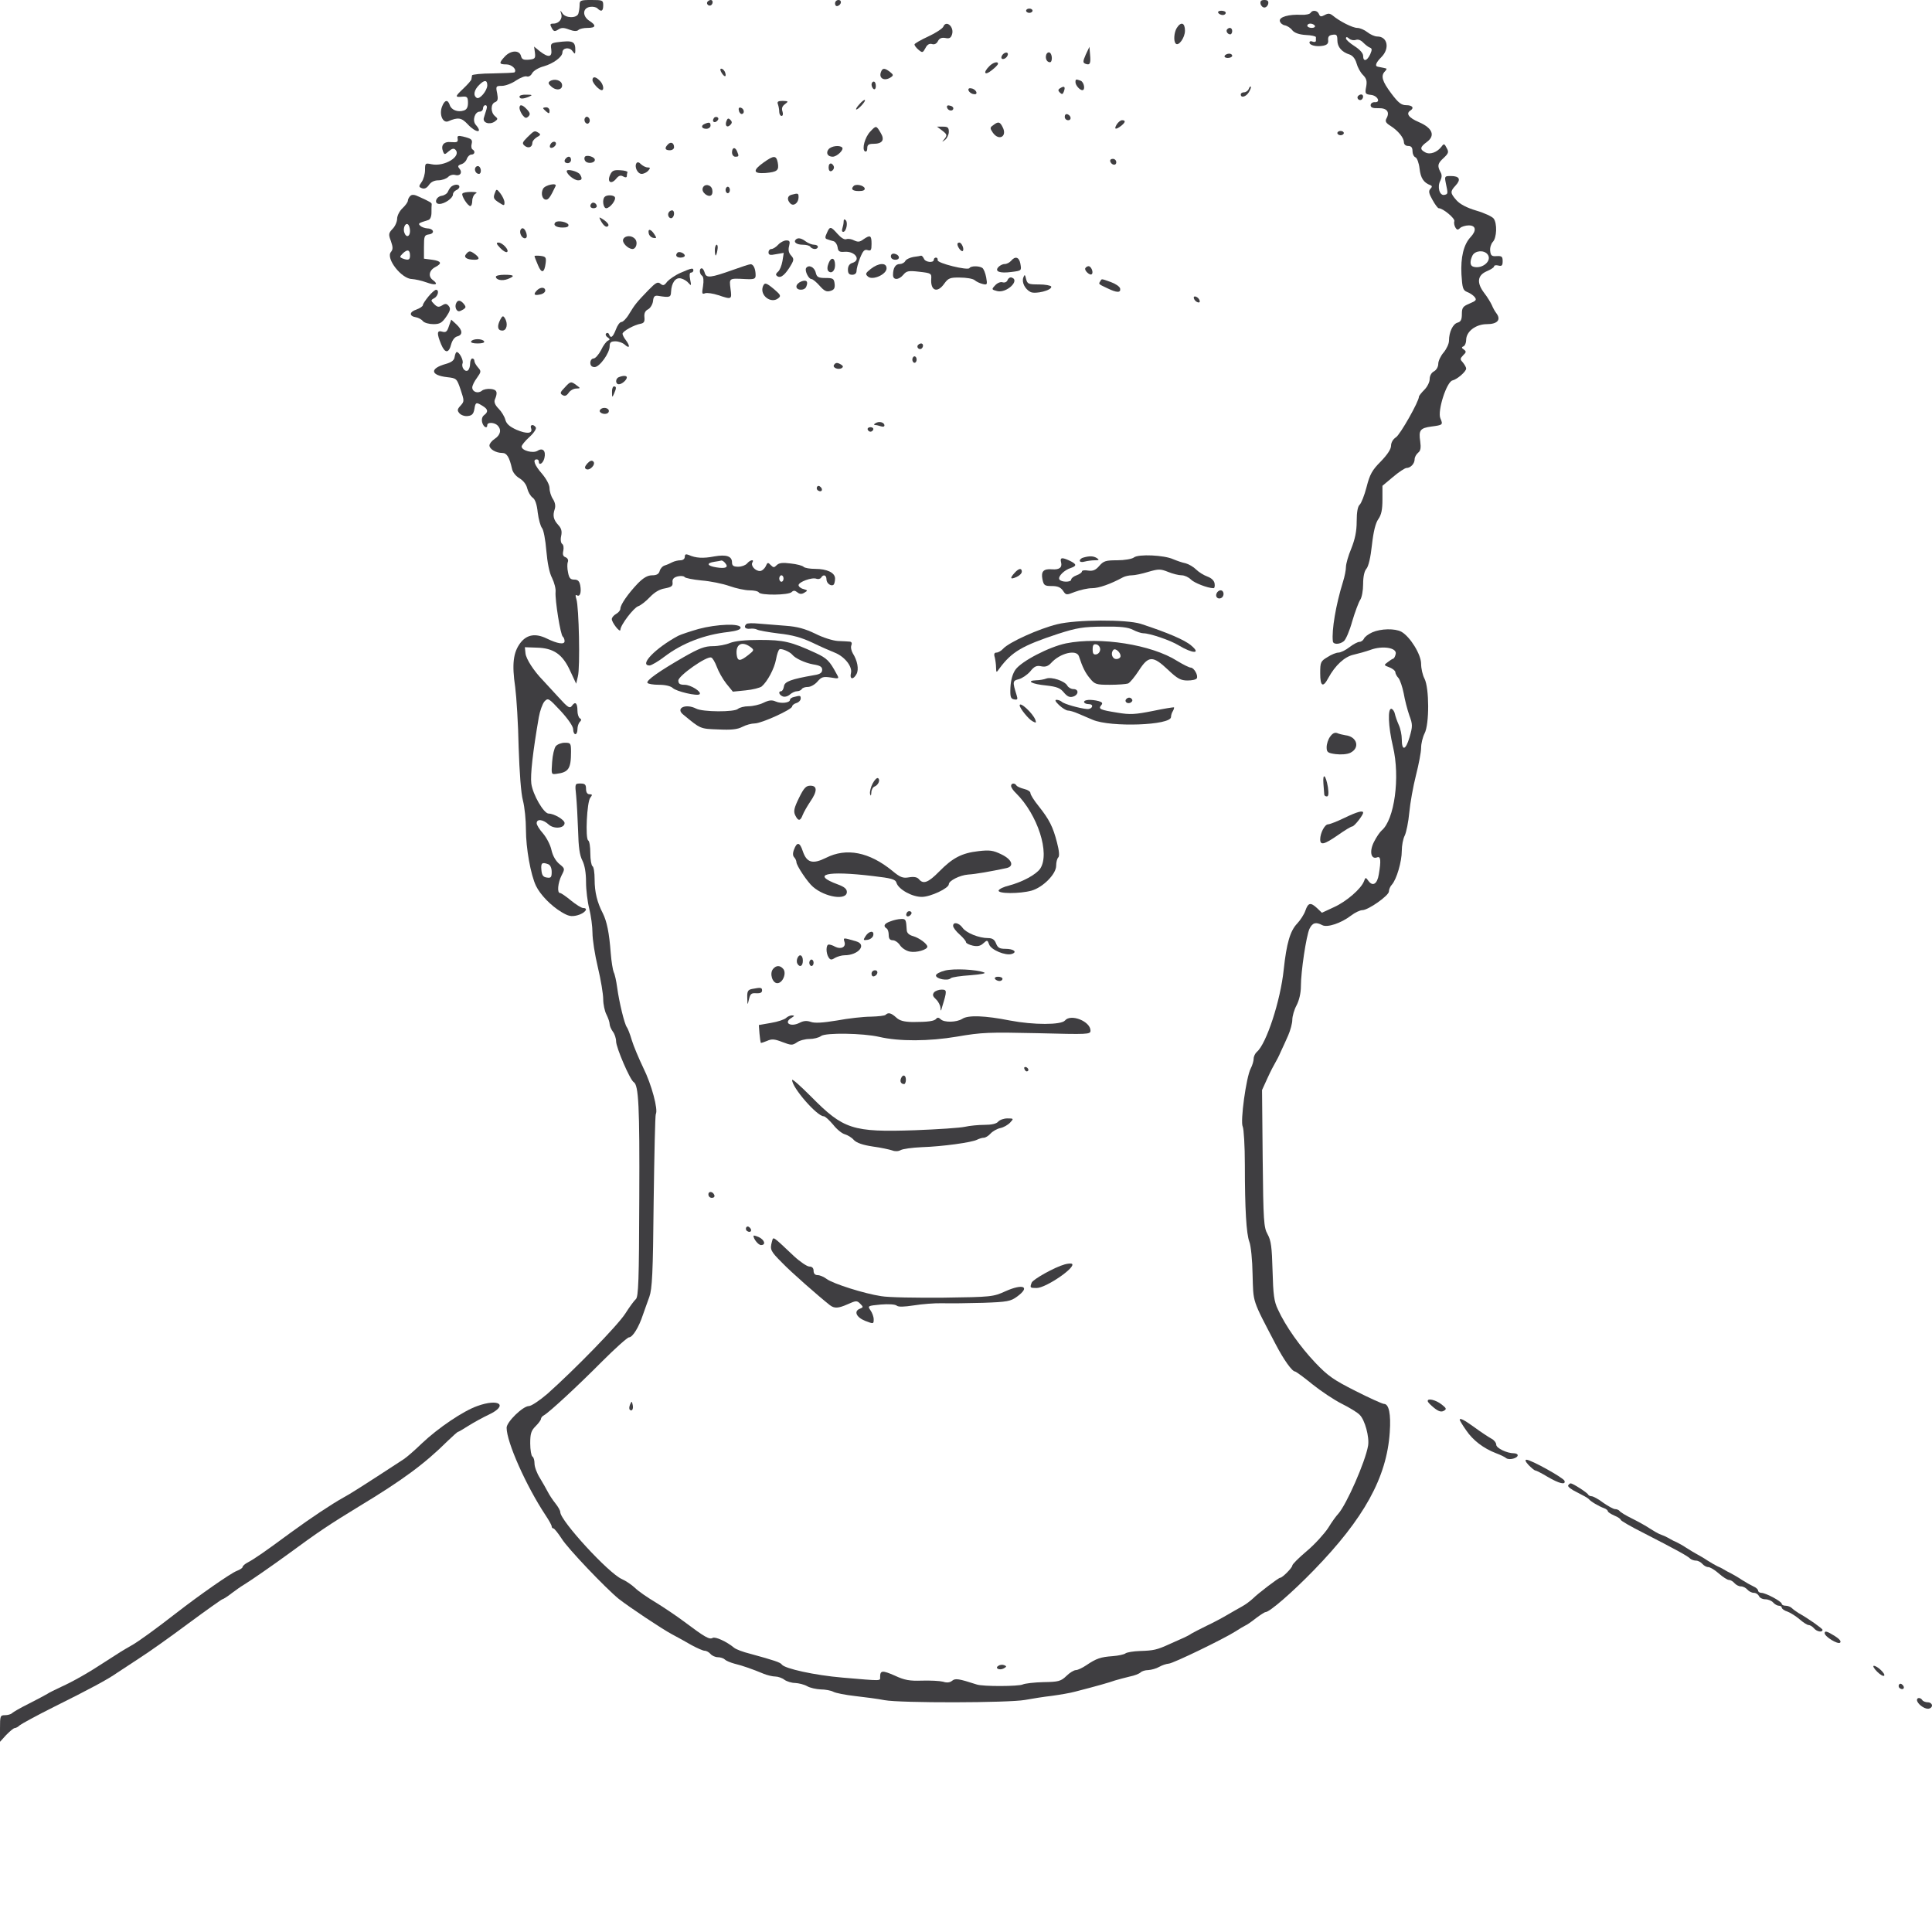 <?xml version="1.0" standalone="no"?>
<!DOCTYPE svg PUBLIC "-//W3C//DTD SVG 20010904//EN"
 "http://www.w3.org/TR/2001/REC-SVG-20010904/DTD/svg10.dtd">
<svg version="1.0" xmlns="http://www.w3.org/2000/svg"
 width="900pt" height="900pt" viewBox="0 0 900 900"
 preserveAspectRatio="xMidYMid meet">
<g transform="translate(0,900) scale(0.1,-0.1)"
fill="#3f3e41" stroke="none">
<path d="M2700 8976 c0 -13 -3 -31 -6 -40 -8 -22 -60 -21 -74 2 -11 16 -11 16
-6 -2 8 -23 -10 -46 -36 -46 -16 0 -17 -3 -8 -20 9 -17 14 -18 30 -8 15 10 26
10 52 0 21 -8 36 -8 42 -2 6 6 25 10 43 10 40 0 42 12 7 34 -32 22 -30 59 5
64 13 2 28 -1 34 -7 18 -18 27 -13 27 14 0 24 -3 25 -55 25 -52 0 -55 -2 -55
-24z"/>
<path d="M3295 8991 c-6 -11 9 -23 19 -14 9 9 7 23 -3 23 -6 0 -12 -4 -16 -9z"/>
<path d="M3890 8984 c0 -9 5 -14 12 -12 18 6 21 28 4 28 -9 0 -16 -7 -16 -16z"/>
<path d="M5872 8983 c2 -10 10 -18 18 -18 8 0 16 8 18 18 2 12 -3 17 -18 17
-15 0 -20 -5 -18 -17z"/>
<path d="M4780 8950 c0 -5 7 -10 15 -10 8 0 15 5 15 10 0 6 -7 10 -15 10 -8 0
-15 -4 -15 -10z"/>
<path d="M5675 8940 c3 -5 13 -10 21 -10 8 0 14 5 14 10 0 6 -9 10 -21 10 -11
0 -17 -4 -14 -10z"/>
<path d="M6105 8940 c-4 -6 -23 -10 -43 -9 -58 3 -104 -10 -100 -29 2 -9 12
-18 23 -20 11 -2 27 -12 35 -23 10 -12 31 -20 63 -22 26 -1 47 -6 47 -10 0 -4
0 -11 0 -17 0 -5 -7 -7 -15 -4 -8 4 -15 2 -15 -4 0 -13 32 -21 64 -15 19 4 25
11 23 27 -1 15 4 22 21 24 18 3 22 -1 22 -26 0 -31 21 -55 57 -66 14 -5 26
-19 32 -40 5 -19 18 -43 30 -55 17 -17 20 -29 15 -56 -6 -31 -4 -34 22 -37 32
-3 48 -37 17 -34 -10 0 -18 -6 -18 -14 0 -11 10 -15 37 -14 39 1 54 -18 36
-49 -6 -12 -2 -20 19 -33 36 -23 62 -55 63 -76 0 -11 8 -18 20 -18 14 0 20 -7
20 -24 0 -13 6 -26 14 -29 7 -3 16 -26 19 -53 5 -44 19 -65 51 -77 8 -3 8 -8
-1 -17 -9 -10 -7 -21 10 -51 12 -22 25 -39 29 -39 20 0 76 -47 73 -60 -3 -8 0
-22 5 -30 7 -12 12 -12 22 -2 6 6 25 12 40 12 34 0 37 -24 9 -54 -33 -35 -47
-95 -43 -174 4 -64 7 -74 26 -82 12 -4 28 -15 35 -23 11 -14 8 -18 -23 -31
-31 -13 -36 -19 -36 -49 0 -26 -5 -36 -20 -40 -22 -6 -40 -44 -40 -84 0 -14
-11 -38 -25 -55 -14 -16 -25 -40 -25 -53 0 -14 -9 -29 -20 -35 -12 -6 -20 -21
-20 -36 0 -14 -11 -36 -25 -50 -14 -14 -25 -28 -25 -32 0 -22 -87 -176 -107
-189 -14 -9 -23 -25 -23 -40 0 -15 -17 -41 -48 -73 -40 -40 -51 -60 -66 -119
-10 -39 -25 -76 -32 -82 -9 -8 -14 -34 -14 -78 0 -47 -8 -83 -25 -126 -14 -33
-25 -72 -25 -86 0 -14 -6 -45 -14 -70 -33 -106 -53 -225 -47 -276 1 -16 31
-16 51 0 9 7 27 48 39 92 13 44 30 89 37 100 8 11 14 44 14 74 0 35 6 61 15
71 10 11 20 54 26 111 7 63 17 103 30 121 14 20 19 44 19 91 l0 64 49 41 c27
23 56 42 63 42 19 0 38 20 38 41 0 9 7 22 16 30 12 9 14 23 10 53 -8 52 0 62
52 69 53 7 55 8 42 38 -15 33 29 172 57 177 21 5 63 41 63 55 0 6 -7 18 -15
28 -14 15 -14 18 1 34 15 14 15 18 3 27 -11 7 -11 11 -1 15 6 2 12 16 12 29 0
40 45 74 97 74 48 0 66 20 45 49 -7 9 -17 26 -22 39 -6 13 -21 38 -35 56 -37
48 -33 83 10 102 19 8 35 18 35 23 0 5 9 7 20 4 16 -4 20 0 20 20 0 22 -4 25
-27 24 -23 -2 -29 2 -31 24 -2 15 4 33 12 42 19 19 21 87 4 109 -7 9 -43 26
-81 37 -44 13 -76 30 -92 48 -30 34 -30 41 -4 69 26 28 18 44 -22 44 -29 0
-30 -1 -24 -32 11 -51 11 -52 -7 -56 -22 -4 -34 38 -18 67 7 15 8 27 0 40 -15
29 -13 40 16 66 22 21 24 27 13 46 -10 20 -13 21 -23 7 -20 -27 -54 -40 -76
-28 -27 14 -25 25 6 48 42 30 27 66 -36 93 -47 20 -62 40 -40 54 19 12 10 25
-19 25 -23 0 -37 11 -70 55 -42 56 -50 82 -29 103 7 7 9 13 5 13 -4 1 -11 3
-17 4 -5 1 -14 3 -20 4 -17 2 -11 19 15 45 40 40 29 96 -19 96 -12 0 -32 9
-46 20 -14 11 -35 20 -47 20 -22 0 -83 31 -115 58 -13 10 -21 11 -37 2 -17 -9
-22 -8 -27 5 -7 17 -30 20 -39 5z m20 -60 c3 -5 -3 -10 -14 -10 -12 0 -21 5
-21 10 0 6 6 10 14 10 8 0 18 -4 21 -10z m191 -66 c10 4 24 -1 35 -13 10 -10
24 -21 31 -23 10 -4 10 -10 1 -31 -15 -32 -33 -36 -33 -7 0 12 -15 29 -40 45
-22 14 -40 30 -40 36 0 8 5 8 15 -1 8 -7 22 -9 31 -6z m613 -998 c25 -30 -25
-72 -67 -58 -15 5 -15 27 -2 53 13 22 52 25 69 5z"/>
<path d="M4394 8875 c-4 -8 -35 -29 -70 -45 -35 -16 -64 -33 -64 -37 0 -5 8
-16 19 -25 18 -15 20 -14 32 8 8 16 18 22 30 19 11 -4 22 1 28 13 7 14 18 18
35 15 18 -4 26 0 31 17 11 35 -28 69 -41 35z"/>
<path d="M5482 8870 c-13 -21 -16 -62 -5 -73 13 -14 43 27 43 60 0 37 -18 44
-38 13z"/>
<path d="M5717 8864 c-8 -8 1 -24 14 -24 5 0 9 7 9 15 0 15 -12 20 -23 9z"/>
<path d="M2594 8803 c-27 -4 -30 -7 -26 -33 5 -37 -13 -40 -53 -9 l-27 22 4
-29 c3 -26 0 -29 -28 -32 -25 -2 -33 1 -37 17 -7 29 -48 27 -75 -2 -29 -31
-28 -37 7 -37 25 0 50 -24 38 -37 -3 -2 -48 -4 -101 -5 -53 0 -97 -5 -97 -9
-1 -5 -2 -13 -3 -18 0 -5 -18 -25 -39 -45 -39 -37 -39 -40 1 -36 18 1 22 -4
22 -29 0 -21 -6 -32 -20 -36 -28 -9 -58 3 -65 26 -9 27 -24 24 -36 -8 -14 -37
4 -78 29 -68 46 20 62 17 91 -14 38 -41 73 -43 37 -2 -17 20 -4 61 19 61 8 0
15 7 15 15 0 8 5 15 11 15 7 0 9 -8 5 -20 -3 -11 -9 -28 -12 -39 -7 -23 27
-34 51 -17 15 11 15 13 1 25 -21 17 -21 57 0 65 13 5 15 14 10 41 -7 33 -6 35
22 35 16 0 46 11 66 25 20 13 42 22 50 19 8 -3 19 3 25 15 6 11 30 26 54 32
45 13 87 44 87 65 0 21 32 26 46 7 12 -16 13 -16 14 -1 1 46 -10 51 -86 41z
m-324 -201 c-1 -25 -35 -66 -49 -58 -18 11 -13 37 12 61 24 24 37 23 37 -3z"/>
<path d="M5058 8746 c-14 -32 -14 -38 -2 -43 21 -8 26 0 22 42 l-3 37 -17 -36z"/>
<path d="M4671 8746 c-7 -8 -8 -17 -3 -20 6 -3 15 1 21 8 7 8 8 17 3 20 -6 3
-15 -1 -21 -8z"/>
<path d="M4874 8746 c-6 -17 2 -36 17 -36 12 0 12 37 -1 45 -6 3 -13 -1 -16
-9z"/>
<path d="M5705 8740 c-3 -5 3 -10 14 -10 12 0 21 5 21 10 0 6 -6 10 -14 10 -8
0 -18 -4 -21 -10z"/>
<path d="M4608 8691 c-30 -30 -21 -45 11 -19 17 13 30 26 30 31 1 13 -24 6
-41 -12z"/>
<path d="M3362 8660 c14 -22 24 -19 15 5 -4 8 -11 15 -17 15 -6 0 -6 -7 2 -20z"/>
<path d="M4104 8665 c-12 -30 16 -45 46 -25 13 9 12 12 -4 25 -25 19 -35 19
-42 0z"/>
<path d="M2760 8627 c0 -14 31 -47 43 -47 13 0 7 29 -9 44 -19 20 -34 21 -34
3z"/>
<path d="M2562 8622 c-10 -7 -8 -13 7 -26 24 -21 54 -14 49 11 -4 20 -36 28
-56 15z"/>
<path d="M5010 8617 c0 -14 20 -37 32 -37 15 0 8 38 -8 44 -22 8 -24 8 -24 -7z"/>
<path d="M4060 8606 c0 -8 5 -18 10 -21 6 -3 10 3 10 14 0 12 -4 21 -10 21 -5
0 -10 -6 -10 -14z"/>
<path d="M4940 8590 c-12 -7 -12 -12 -3 -21 10 -10 14 -9 19 5 8 22 2 27 -16
16z"/>
<path d="M5817 8585 c-4 -8 -13 -15 -22 -15 -8 0 -15 -4 -15 -10 0 -18 25 -11
38 11 7 12 11 23 9 25 -3 3 -7 -2 -10 -11z"/>
<path d="M4512 8578 c3 -7 13 -15 22 -16 12 -3 17 1 14 10 -3 7 -13 15 -22 16
-12 3 -17 -1 -14 -10z"/>
<path d="M2420 8550 c0 -12 17 -12 45 0 17 7 15 9 -12 9 -18 1 -33 -3 -33 -9z"/>
<path d="M6325 8551 c-6 -11 9 -23 19 -14 9 9 7 23 -3 23 -6 0 -12 -4 -16 -9z"/>
<path d="M4003 8514 c-12 -13 -18 -24 -14 -24 10 0 45 39 40 44 -2 3 -14 -6
-26 -20z"/>
<path d="M3624 8514 c3 -9 6 -24 6 -35 0 -10 5 -19 11 -19 6 0 8 9 4 21 -5 14
-1 25 12 34 17 13 16 14 -11 15 -22 0 -27 -4 -22 -16z"/>
<path d="M2420 8497 c0 -7 6 -22 14 -33 12 -15 17 -16 27 -7 10 10 9 17 -6 33
-21 23 -35 26 -35 7z"/>
<path d="M4412 8498 c5 -15 28 -18 29 -3 0 6 -7 12 -17 13 -10 3 -15 -1 -12
-10z"/>
<path d="M2530 8496 c0 -2 7 -9 15 -16 12 -10 15 -10 15 4 0 9 -7 16 -15 16
-8 0 -15 -2 -15 -4z"/>
<path d="M3442 8486 c1 -10 8 -17 13 -17 15 1 12 24 -3 29 -9 3 -13 -2 -10
-12z"/>
<path d="M4960 8456 c0 -9 7 -16 16 -16 17 0 14 22 -4 28 -7 2 -12 -3 -12 -12z"/>
<path d="M2725 8450 c-4 -6 -3 -16 3 -22 6 -6 12 -6 17 2 4 6 3 16 -3 22 -6 6
-12 6 -17 -2z"/>
<path d="M3325 8449 c-10 -15 3 -25 16 -12 7 7 7 13 1 17 -6 3 -14 1 -17 -5z"/>
<path d="M3384 8436 c-8 -22 3 -33 18 -18 9 9 9 15 0 24 -9 9 -13 7 -18 -6z"/>
<path d="M5202 8420 c-14 -23 -5 -26 21 -6 20 16 22 26 4 26 -7 0 -18 -9 -25
-20z"/>
<path d="M3283 8423 c-20 -8 -15 -23 7 -23 11 0 20 7 20 15 0 15 -6 17 -27 8z"/>
<path d="M4627 8417 c-16 -11 -16 -14 -2 -35 29 -41 69 -17 45 27 -12 24 -20
26 -43 8z"/>
<path d="M4054 8387 c-25 -26 -40 -82 -25 -92 7 -3 11 2 11 14 0 16 6 21 28
21 43 0 55 18 34 52 -20 34 -21 34 -48 5z"/>
<path d="M4390 8391 c22 -17 23 -21 10 -38 -14 -16 -14 -17 3 -4 9 7 17 24 17
37 0 20 -5 24 -27 24 l-28 0 25 -19z"/>
<path d="M2457 8361 c-24 -24 -26 -29 -13 -40 17 -14 36 -7 36 14 0 8 10 19
21 26 17 9 19 13 8 20 -19 12 -20 11 -52 -20z"/>
<path d="M6230 8380 c0 -5 7 -10 15 -10 8 0 15 5 15 10 0 6 -7 10 -15 10 -8 0
-15 -4 -15 -10z"/>
<path d="M2132 8353 c2 -15 -3 -17 -30 -15 -34 4 -50 -14 -38 -44 6 -15 8 -15
26 1 15 13 24 15 31 8 31 -31 -51 -81 -111 -68 -29 6 -30 5 -30 -27 0 -18 -7
-44 -16 -56 -14 -20 -14 -23 2 -29 12 -4 22 1 32 15 9 14 25 22 44 22 16 0 36
7 45 15 8 9 23 13 33 10 23 -7 36 11 20 30 -9 10 -7 15 9 20 11 3 23 15 26 26
4 10 13 19 21 19 16 0 19 16 5 24 -5 3 -7 15 -4 25 5 21 0 25 -40 35 -23 5
-28 4 -25 -11z"/>
<path d="M2565 8329 c-4 -6 -5 -13 -2 -16 7 -7 27 6 27 18 0 12 -17 12 -25 -2z"/>
<path d="M3112 8328 c-18 -18 -14 -28 8 -28 11 0 20 6 20 14 0 21 -15 27 -28
14z"/>
<path d="M3860 8305 c-14 -17 -5 -35 19 -35 20 0 54 33 44 43 -12 12 -50 7
-63 -8z"/>
<path d="M3410 8290 c0 -11 7 -20 15 -20 17 0 18 2 9 24 -9 23 -24 20 -24 -4z"/>
<path d="M2724 8269 c-3 -6 -2 -15 4 -21 12 -12 43 -7 43 7 1 14 -39 26 -47
14z"/>
<path d="M2637 8263 c-12 -11 -8 -23 8 -23 8 0 15 7 15 15 0 16 -12 20 -23 8z"/>
<path d="M3557 8243 c-52 -37 -49 -53 9 -49 55 5 64 12 57 49 -7 34 -18 34
-66 0z"/>
<path d="M5172 8248 c6 -18 28 -21 28 -4 0 9 -7 16 -16 16 -9 0 -14 -5 -12
-12z"/>
<path d="M2965 8240 c-11 -17 5 -50 24 -50 10 0 24 7 31 15 10 12 10 15 -3 15
-9 0 -22 7 -31 15 -9 10 -17 11 -21 5z"/>
<path d="M3860 8220 c0 -13 5 -20 13 -17 6 2 12 10 12 17 0 7 -6 15 -12 18 -8
2 -13 -5 -13 -18z"/>
<path d="M2215 8220 c-7 -12 2 -30 16 -30 12 0 12 27 0 35 -5 3 -12 1 -16 -5z"/>
<path d="M2640 8203 c0 -15 35 -43 53 -43 18 0 21 8 9 27 -9 15 -62 28 -62 16z"/>
<path d="M2842 8185 c-15 -33 5 -46 28 -18 12 15 21 18 33 11 11 -6 17 -5 17
2 0 5 1 13 3 18 1 4 -14 8 -34 9 -30 2 -38 -2 -47 -22z"/>
<path d="M2104 8132 c-6 -4 -13 -15 -17 -24 -3 -9 -16 -18 -29 -20 -28 -4 -38
-38 -11 -38 24 0 63 27 63 44 0 8 7 16 15 20 8 3 15 10 15 16 0 12 -20 13 -36
2z"/>
<path d="M2530 8121 c-12 -22 -4 -51 14 -51 11 0 20 12 44 63 9 17 -48 6 -58
-12z"/>
<path d="M3274 8125 c-4 -10 1 -21 12 -30 22 -16 37 -5 32 21 -4 24 -36 30
-44 9z"/>
<path d="M3977 8134 c-15 -15 -6 -24 24 -24 20 0 29 4 27 13 -5 14 -40 21 -51
11z"/>
<path d="M3380 8115 c0 -8 5 -15 10 -15 6 0 10 7 10 15 0 8 -4 15 -10 15 -5 0
-10 -7 -10 -15z"/>
<path d="M2307 8105 c-11 -26 -9 -32 18 -49 23 -15 25 -15 25 1 0 10 -9 29
-19 42 -16 21 -19 21 -24 6z"/>
<path d="M2154 8098 c-6 -9 25 -58 37 -58 5 0 9 11 9 25 0 13 7 28 15 33 11 5
4 8 -20 8 -20 0 -38 -3 -41 -8z"/>
<path d="M1911 8087 c-6 -6 -11 -16 -11 -22 0 -6 -11 -22 -25 -35 -14 -13 -25
-35 -25 -49 0 -13 -9 -35 -21 -47 -19 -20 -20 -26 -8 -57 10 -29 10 -39 0 -51
-25 -30 50 -126 99 -126 14 -1 43 -7 65 -15 44 -16 60 -11 32 10 -24 17 -18
46 11 61 33 17 28 28 -15 34 l-38 5 0 55 c0 50 2 55 23 58 29 4 23 27 -7 28
-12 1 -27 6 -33 12 -11 11 -11 12 37 27 9 2 15 16 15 35 0 16 0 33 1 38 1 7
-7 12 -58 35 -22 11 -34 12 -42 4z m-1 -163 c0 -26 -17 -33 -26 -9 -8 20 3 48
16 40 5 -3 10 -17 10 -31z m0 -115 c0 -20 -8 -23 -35 -13 -14 6 -14 8 2 24 21
20 33 17 33 -11z"/>
<path d="M3688 8093 c-21 -5 -23 -24 -6 -41 15 -15 38 3 38 29 0 19 -2 20 -32
12z"/>
<path d="M2817 8083 c-13 -12 -7 -53 7 -53 17 0 48 39 40 52 -6 10 -38 11 -47
1z"/>
<path d="M2756 8053 c-11 -11 -6 -23 9 -23 8 0 15 4 15 9 0 13 -16 22 -24 14z"/>
<path d="M3115 8010 c-8 -13 4 -32 16 -25 12 8 12 35 0 35 -6 0 -13 -4 -16
-10z"/>
<path d="M2799 7971 c14 -25 28 -34 35 -22 3 5 -6 16 -20 26 -25 16 -25 16
-15 -4z"/>
<path d="M3930 7968 c0 -9 -3 -23 -6 -32 -3 -9 -2 -16 4 -16 14 0 23 43 12 54
-7 7 -10 4 -10 -6z"/>
<path d="M2587 7964 c-12 -13 4 -24 34 -24 20 0 29 4 27 13 -5 13 -50 22 -61
11z"/>
<path d="M2426 7931 c-9 -14 4 -41 19 -41 8 0 11 8 8 20 -6 24 -19 34 -27 21z"/>
<path d="M3852 7915 c-10 -21 -9 -27 3 -30 8 -3 21 -7 29 -9 8 -3 16 -15 18
-28 2 -19 9 -23 32 -21 50 4 79 -39 36 -52 -13 -4 -20 -15 -20 -31 0 -17 5
-24 20 -24 12 0 20 7 20 17 0 10 7 37 16 60 14 35 21 42 35 38 16 -5 19 -1 19
29 0 40 -6 43 -38 21 -17 -13 -26 -13 -43 -5 -11 6 -27 9 -36 6 -9 -4 -25 6
-41 24 -32 36 -36 37 -50 5z"/>
<path d="M3022 7913 c2 -10 11 -19 21 -21 16 -3 17 -1 5 17 -16 25 -31 27 -26
4z"/>
<path d="M2903 7885 c-6 -16 22 -44 43 -45 18 0 26 31 13 46 -15 19 -48 18
-56 -1z"/>
<path d="M3707 7884 c-12 -12 4 -24 33 -24 16 0 32 -4 35 -10 3 -5 13 -10 21
-10 8 0 14 5 14 10 0 6 -8 10 -18 10 -10 0 -27 7 -38 15 -21 16 -37 19 -47 9z"/>
<path d="M3625 7860 c-10 -11 -24 -20 -32 -20 -7 0 -13 -7 -13 -15 0 -13 7
-15 36 -9 l35 6 -6 -38 c-4 -22 -13 -44 -21 -50 -8 -6 -11 -14 -7 -17 15 -16
34 -4 59 34 24 38 24 42 9 59 -11 12 -14 26 -9 44 5 21 3 26 -13 26 -11 0 -28
-9 -38 -20z"/>
<path d="M2330 7845 c12 -13 27 -22 32 -19 12 8 -21 44 -40 44 -12 0 -10 -6 8
-25z"/>
<path d="M4460 7863 c0 -14 19 -38 25 -32 8 8 -5 39 -16 39 -5 0 -9 -3 -9 -7z"/>
<path d="M3330 7835 c0 -14 2 -25 4 -25 2 0 6 11 8 25 3 14 1 25 -3 25 -5 0
-9 -11 -9 -25z"/>
<path d="M2171 7816 c-13 -15 4 -26 40 -26 24 0 24 9 2 26 -23 17 -28 17 -42
0z"/>
<path d="M3156 7823 c-12 -12 -5 -23 14 -23 11 0 20 4 20 9 0 11 -26 22 -34
14z"/>
<path d="M4150 7806 c0 -10 9 -16 21 -16 24 0 21 23 -4 28 -10 2 -17 -3 -17
-12z"/>
<path d="M2490 7807 c0 -3 7 -21 16 -42 17 -41 30 -37 36 10 3 26 0 30 -24 33
-16 2 -28 1 -28 -1z"/>
<path d="M4255 7803 c-16 -3 -34 -11 -38 -19 -4 -8 -16 -14 -26 -14 -20 0 -31
-19 -31 -51 0 -25 27 -24 48 1 15 18 24 20 75 14 54 -6 57 -8 55 -33 -4 -56
29 -68 61 -22 18 25 27 29 73 28 29 0 60 -5 68 -12 8 -7 25 -15 38 -18 21 -5
22 -3 16 31 -4 21 -12 40 -18 44 -15 10 -54 10 -60 -1 -8 -12 -151 23 -148 37
1 7 -2 12 -8 12 -5 0 -10 -4 -10 -10 0 -16 -40 -12 -46 5 -4 8 -9 14 -13 14
-3 -1 -19 -4 -36 -6z"/>
<path d="M3860 7774 c-7 -17 -7 -31 -1 -37 14 -14 31 1 31 28 0 35 -18 40 -30
9z"/>
<path d="M4710 7785 c-7 -8 -20 -15 -30 -15 -10 0 -23 -7 -30 -15 -17 -20 8
-29 61 -22 49 6 48 6 42 40 -6 30 -24 35 -43 12z"/>
<path d="M3415 7743 c-104 -37 -125 -40 -132 -14 -3 11 -9 21 -14 21 -13 0
-11 -27 2 -35 6 -5 8 -22 4 -48 -6 -35 -5 -39 10 -33 9 3 37 -1 61 -9 63 -21
64 -21 57 30 -6 50 -8 49 70 45 41 -2 47 1 47 18 0 29 -10 52 -24 51 -6 0 -42
-12 -81 -26z"/>
<path d="M4056 7747 c-25 -20 -26 -24 -12 -36 22 -18 86 11 86 39 0 28 -37 26
-74 -3z"/>
<path d="M3755 7751 c-7 -13 12 -51 25 -51 6 0 23 -14 38 -31 22 -25 33 -30
51 -24 17 5 21 13 19 33 -3 24 -7 27 -42 27 -34 0 -41 4 -46 25 -6 26 -33 39
-45 21z"/>
<path d="M5056 7751 c-7 -10 22 -37 30 -28 9 8 -3 37 -15 37 -5 0 -12 -4 -15
-9z"/>
<path d="M3170 7729 c-25 -11 -52 -30 -62 -41 -13 -18 -19 -20 -31 -10 -13 11
-22 6 -57 -30 -55 -57 -62 -66 -89 -110 -12 -21 -29 -38 -36 -38 -8 0 -19 -16
-26 -35 -14 -36 -24 -44 -32 -22 -2 6 -8 8 -13 4 -5 -4 -2 -13 6 -18 12 -8 12
-12 2 -16 -7 -3 -22 -22 -32 -44 -11 -21 -27 -39 -35 -39 -8 0 -15 -9 -15 -20
0 -13 7 -20 20 -20 23 0 70 65 70 97 0 18 6 23 27 23 14 0 35 -7 45 -17 22
-19 24 -5 3 23 -8 10 -15 24 -15 29 0 12 55 42 85 47 15 3 19 10 17 30 -2 18
3 30 17 37 11 6 21 23 23 38 2 22 8 27 23 25 55 -9 60 -7 61 18 2 43 21 69 46
63 13 -3 29 -13 36 -22 12 -14 13 -12 7 17 -4 20 -3 32 4 32 6 0 11 5 11 10 0
13 -7 12 -60 -11z"/>
<path d="M2310 7711 c0 -15 29 -21 55 -11 36 14 31 20 -15 20 -22 0 -40 -4
-40 -9z"/>
<path d="M4767 7707 c-8 -22 7 -53 33 -67 23 -12 102 8 97 25 -2 5 -28 10 -57
10 -49 0 -54 2 -60 25 -5 22 -7 23 -13 7z"/>
<path d="M4694 7696 c-4 -10 -13 -14 -24 -11 -9 3 -24 -3 -34 -14 -18 -19 -17
-20 9 -27 44 -11 108 50 68 63 -7 3 -16 -3 -19 -11z"/>
<path d="M3733 7689 c-13 -5 -23 -15 -23 -24 0 -19 39 -20 46 0 10 24 1 33
-23 24z"/>
<path d="M5125 7689 c-8 -12 -9 -12 34 -32 43 -21 63 -22 59 -1 -2 9 -21 22
-43 30 -48 17 -42 16 -50 3z"/>
<path d="M3554 7666 c-16 -42 38 -83 72 -55 13 10 10 16 -18 40 -38 32 -46 35
-54 15z"/>
<path d="M2502 7648 c-19 -19 -14 -26 13 -20 14 2 25 11 25 18 0 17 -22 18
-38 2z"/>
<path d="M1996 7619 c-14 -17 -26 -35 -26 -40 0 -6 -14 -15 -30 -21 -34 -11
-35 -31 -2 -36 11 -2 26 -10 32 -18 7 -8 29 -14 49 -14 30 0 40 6 60 35 19 28
21 38 11 50 -9 11 -16 12 -31 2 -15 -9 -22 -8 -36 6 -17 17 -17 19 0 28 18 10
24 39 8 39 -5 0 -21 -14 -35 -31z"/>
<path d="M5562 7609 c2 -7 10 -15 17 -17 8 -3 12 1 9 9 -2 7 -10 15 -17 17 -8
3 -12 -1 -9 -9z"/>
<path d="M2124 7585 c-6 -15 2 -35 14 -35 4 0 13 4 21 9 12 8 12 12 2 25 -17
20 -30 20 -37 1z"/>
<path d="M2331 7512 c-17 -32 -13 -52 9 -52 21 0 28 33 11 59 -7 11 -11 10
-20 -7z"/>
<path d="M2091 7480 c-8 -25 -14 -30 -31 -25 -25 8 -26 -8 -5 -59 18 -43 36
-43 47 1 5 18 16 33 28 36 27 7 25 29 -4 56 l-24 22 -11 -31z"/>
<path d="M2195 7410 c-4 -6 8 -10 30 -10 22 0 34 4 30 10 -3 6 -17 10 -30 10
-13 0 -27 -4 -30 -10z"/>
<path d="M4275 7391 c-6 -11 9 -23 19 -14 9 9 7 23 -3 23 -6 0 -12 -4 -16 -9z"/>
<path d="M2118 7338 c-2 -16 -13 -25 -40 -33 -77 -21 -74 -53 5 -62 44 -5 45
-6 63 -59 17 -51 17 -54 0 -73 -16 -17 -17 -23 -6 -36 8 -9 25 -15 39 -13 20
2 27 10 31 33 5 32 8 33 40 13 24 -15 25 -27 5 -42 -9 -7 -12 -19 -9 -33 6
-23 24 -32 24 -13 0 14 33 13 48 -2 19 -19 14 -44 -13 -62 -14 -9 -25 -23 -25
-31 0 -17 30 -35 60 -35 21 0 33 -20 45 -73 3 -17 18 -35 35 -45 18 -11 32
-29 36 -47 4 -16 15 -36 25 -43 12 -8 20 -31 24 -70 4 -31 13 -64 20 -72 7 -8
16 -55 20 -105 5 -57 14 -104 27 -128 10 -21 18 -50 16 -65 -3 -36 23 -202 34
-208 4 -3 8 -12 8 -21 0 -17 -33 -12 -84 13 -52 25 -92 18 -122 -21 -33 -44
-40 -98 -24 -206 6 -46 14 -172 16 -279 4 -120 11 -216 20 -249 8 -31 14 -91
14 -136 0 -86 22 -210 47 -262 20 -41 69 -92 119 -122 32 -19 45 -22 73 -15
35 9 55 34 28 34 -8 0 -34 16 -57 35 -23 19 -46 35 -51 35 -15 0 -10 48 7 82
16 31 16 32 -10 53 -17 14 -31 38 -37 65 -5 24 -23 58 -39 77 -17 19 -30 40
-30 48 0 22 30 18 56 -6 24 -22 74 -18 74 7 0 15 -49 44 -74 44 -23 0 -74 88
-81 140 -5 40 7 147 35 309 5 29 17 62 26 73 17 18 19 17 76 -44 35 -38 58
-72 58 -85 0 -13 5 -23 10 -23 6 0 10 10 10 23 0 13 5 28 11 34 8 8 8 13 0 17
-6 4 -11 20 -11 35 0 36 -10 45 -25 24 -11 -15 -18 -11 -66 42 -30 33 -61 66
-69 75 -44 45 -79 100 -82 126 l-3 29 56 -2 c78 -2 120 -31 155 -108 l28 -60
8 34 c11 40 5 325 -7 360 -5 16 -5 22 2 18 15 -9 22 13 16 46 -4 20 -11 27
-28 27 -18 0 -24 7 -29 34 -4 18 -4 40 -1 48 4 9 -1 18 -10 22 -12 4 -15 13
-11 30 3 14 1 28 -5 32 -6 4 -9 19 -5 37 5 22 1 36 -13 51 -23 25 -27 44 -17
74 5 15 2 31 -8 47 -9 13 -16 36 -16 51 0 15 -14 42 -35 67 -35 40 -45 67 -25
67 6 0 10 -4 10 -10 0 -21 20 -9 26 16 8 33 -7 50 -32 34 -21 -13 -74 1 -74
20 0 6 16 26 36 44 21 19 34 39 30 45 -11 17 -29 13 -22 -4 9 -25 -19 -28 -68
-7 -33 15 -47 28 -52 47 -4 15 -18 38 -31 51 -17 17 -22 31 -18 42 15 35 10
47 -18 50 -16 2 -35 -2 -42 -8 -18 -15 -45 -6 -45 15 0 9 10 29 22 45 20 28
20 31 5 48 -9 10 -17 24 -17 30 0 7 -4 12 -10 12 -5 0 -10 -11 -10 -24 0 -14
-5 -28 -11 -32 -14 -8 -31 16 -24 34 5 13 -15 52 -27 52 -4 0 -8 -10 -10 -22z
m436 -2364 c10 -4 16 -18 16 -36 0 -25 -4 -29 -22 -26 -18 2 -24 11 -26 36 -3
32 3 37 32 26z"/>
<path d="M4250 7325 c0 -8 5 -15 10 -15 6 0 10 7 10 15 0 8 -4 15 -10 15 -5 0
-10 -7 -10 -15z"/>
<path d="M3885 7300 c-8 -13 20 -24 36 -15 8 6 7 10 -2 16 -18 11 -26 11 -34
-1z"/>
<path d="M2883 7243 c-17 -6 -17 -33 0 -33 14 0 37 20 37 32 0 9 -18 9 -37 1z"/>
<path d="M2630 7194 c-21 -21 -22 -27 -10 -34 11 -7 19 -4 29 10 7 11 23 20
35 20 21 1 21 1 2 15 -26 20 -29 19 -56 -11z"/>
<path d="M2851 7173 c0 -25 1 -26 9 -8 12 27 12 35 0 35 -5 0 -10 -12 -9 -27z"/>
<path d="M2795 7090 c-8 -12 20 -24 35 -15 6 3 8 11 5 16 -8 12 -32 12 -40 -1z"/>
<path d="M4079 7029 c-9 -5 -9 -9 -2 -9 6 0 18 -3 27 -6 9 -3 16 -2 16 4 0 15
-25 21 -41 11z"/>
<path d="M4042 6999 c2 -6 8 -10 13 -10 5 0 11 4 13 10 2 6 -4 11 -13 11 -9 0
-15 -5 -13 -11z"/>
<path d="M2736 6841 c-12 -14 -14 -21 -6 -26 17 -10 47 22 34 35 -7 7 -16 4
-28 -9z"/>
<path d="M3806 6732 c-3 -6 -1 -14 5 -17 15 -10 25 3 12 16 -7 7 -13 7 -17 1z"/>
<path d="M3190 6406 c0 -9 -8 -16 -20 -16 -11 0 -28 -4 -38 -9 -9 -5 -25 -12
-35 -15 -11 -3 -21 -15 -24 -26 -4 -14 -14 -20 -35 -20 -21 0 -40 -11 -66 -37
-46 -48 -82 -100 -82 -118 0 -8 -9 -19 -20 -25 -11 -6 -20 -17 -20 -24 0 -16
39 -66 40 -50 0 22 62 103 83 110 12 4 36 23 54 42 22 23 45 37 70 41 31 6 38
11 36 28 -2 15 5 23 24 28 14 3 29 2 32 -3 3 -5 39 -12 79 -16 40 -3 99 -15
130 -26 31 -11 73 -20 94 -20 20 0 40 -4 43 -10 9 -14 138 -13 153 2 8 8 15 8
26 -1 11 -9 20 -10 33 -2 17 10 16 11 -4 17 -13 3 -23 12 -23 18 0 15 63 38
83 30 8 -3 18 -1 22 5 10 17 25 13 25 -8 0 -19 23 -35 34 -24 3 4 6 16 6 28 0
27 -37 45 -93 45 -24 0 -47 4 -53 9 -5 6 -32 13 -60 16 -38 5 -54 3 -65 -7
-13 -13 -16 -13 -29 0 -12 13 -15 13 -23 -6 -6 -12 -18 -22 -27 -22 -22 0 -44
25 -35 40 10 16 -11 12 -25 -5 -7 -8 -25 -15 -41 -15 -22 0 -29 5 -29 20 0 29
-26 38 -83 28 -51 -10 -86 -8 -119 7 -13 5 -18 3 -18 -9z m189 -30 c16 -19 1
-26 -42 -19 -44 7 -48 20 -9 26 15 2 30 5 33 6 4 0 12 -5 18 -13z m271 -71 c0
-8 -4 -15 -10 -15 -5 0 -10 7 -10 15 0 8 5 15 10 15 6 0 10 -7 10 -15z"/>
<path d="M5282 6403 c-9 -7 -44 -13 -78 -13 -52 0 -63 -3 -83 -26 -17 -20 -30
-25 -52 -22 -16 3 -29 1 -29 -4 0 -5 -11 -13 -25 -18 -14 -5 -25 -14 -25 -20
0 -13 -47 -13 -55 1 -8 13 23 44 53 53 29 10 28 18 -5 34 -37 17 -46 15 -40
-8 6 -24 -9 -35 -43 -32 -39 3 -51 -10 -44 -46 6 -29 10 -32 44 -32 27 0 41
-6 52 -22 14 -21 15 -21 56 -5 24 9 59 17 79 17 32 0 86 19 145 51 10 5 28 9
41 9 13 0 47 7 76 16 48 14 57 14 92 0 22 -9 50 -16 64 -16 13 0 32 -9 42 -19
15 -16 79 -41 106 -41 5 0 7 10 5 22 -2 13 -14 25 -33 32 -17 6 -41 21 -53 33
-12 12 -34 25 -49 29 -16 3 -41 12 -58 19 -41 19 -162 25 -183 8z"/>
<path d="M5048 6403 c-10 -2 -18 -9 -18 -15 0 -6 10 -8 23 -4 12 3 33 6 47 6
20 0 22 2 10 10 -16 10 -33 11 -62 3z"/>
<path d="M4727 6332 c-24 -26 -21 -33 8 -20 14 6 25 17 25 25 0 18 -14 16 -33
-5z"/>
<path d="M5667 6235 c-7 -16 8 -29 23 -20 15 9 12 35 -4 35 -8 0 -16 -7 -19
-15z"/>
<path d="M4925 6092 c-86 -21 -225 -84 -252 -114 -9 -10 -23 -18 -31 -18 -10
0 -13 -7 -8 -22 3 -13 6 -34 6 -48 1 -24 1 -25 15 -5 58 79 107 107 273 162
90 29 118 33 211 34 81 1 116 -3 139 -15 17 -9 39 -16 48 -16 30 0 127 -33
164 -56 67 -40 107 -41 59 -1 -30 26 -110 60 -235 101 -67 21 -301 20 -389 -2z"/>
<path d="M3477 6093 c-14 -13 -6 -24 16 -22 12 2 27 0 34 -4 7 -4 52 -12 100
-18 65 -7 107 -19 158 -43 39 -19 85 -39 103 -46 46 -18 84 -65 76 -96 -7 -29
11 -32 26 -4 12 22 4 63 -17 96 -7 12 -11 29 -7 38 4 10 1 16 -7 17 -8 1 -33
2 -55 3 -23 1 -71 16 -106 34 -48 23 -83 33 -139 37 -41 3 -97 8 -125 10 -28
3 -54 2 -57 -2z"/>
<path d="M3254 6070 c-38 -11 -81 -25 -95 -32 -106 -57 -184 -138 -133 -138 8
0 41 19 72 43 81 61 184 101 295 113 38 5 57 11 57 20 0 21 -110 17 -196 -6z"/>
<path d="M6392 6054 c-18 -8 -35 -21 -38 -29 -4 -8 -13 -15 -21 -15 -8 0 -29
-11 -47 -25 -18 -14 -41 -25 -51 -25 -10 0 -33 -9 -51 -21 -32 -19 -34 -24
-34 -75 0 -62 13 -69 38 -22 32 59 76 99 117 108 22 5 58 15 80 23 55 20 121
10 117 -18 -2 -11 -7 -21 -11 -23 -5 -1 -17 -9 -27 -17 -18 -13 -18 -14 9 -24
15 -6 27 -16 27 -22 0 -7 7 -20 15 -28 7 -9 18 -41 24 -71 5 -30 17 -76 26
-102 16 -43 16 -51 1 -103 -18 -61 -36 -65 -36 -8 0 19 -6 49 -14 66 -8 18
-16 41 -18 51 -2 11 -9 21 -15 24 -20 6 -16 -83 6 -176 34 -143 7 -341 -53
-391 -8 -7 -24 -30 -35 -52 -23 -44 -15 -84 14 -73 17 7 19 -15 8 -79 -7 -45
-28 -58 -48 -31 -13 18 -14 18 -21 -1 -13 -35 -82 -95 -140 -121 l-56 -26 -22
21 c-31 29 -42 26 -55 -11 -6 -18 -24 -45 -38 -60 -33 -34 -50 -93 -63 -215
-15 -145 -81 -346 -125 -383 -8 -7 -15 -21 -15 -32 0 -10 -6 -31 -14 -46 -21
-41 -49 -247 -37 -270 5 -10 10 -90 10 -178 0 -208 7 -322 21 -359 7 -17 14
-85 15 -152 4 -134 -4 -112 108 -326 37 -71 76 -126 90 -126 5 -1 41 -27 80
-59 40 -32 101 -73 137 -91 36 -18 74 -41 84 -52 24 -23 46 -104 39 -144 -13
-75 -100 -273 -139 -317 -9 -9 -30 -38 -47 -66 -18 -27 -62 -76 -99 -107 -38
-32 -68 -62 -68 -68 0 -10 -46 -57 -57 -57 -7 0 -102 -72 -128 -98 -11 -10
-33 -27 -50 -36 -16 -9 -48 -27 -70 -40 -22 -13 -65 -36 -95 -50 -30 -15 -62
-31 -70 -36 -8 -6 -24 -14 -35 -19 -11 -5 -41 -18 -65 -29 -61 -28 -76 -31
-140 -33 -30 -1 -60 -6 -67 -11 -6 -5 -33 -11 -60 -13 -56 -4 -76 -11 -122
-42 -19 -13 -41 -23 -49 -23 -9 0 -29 -12 -44 -27 -26 -25 -37 -28 -107 -29
-42 -1 -86 -6 -97 -11 -19 -9 -185 -10 -214 0 -84 27 -100 30 -115 17 -10 -8
-24 -10 -42 -4 -16 4 -59 6 -98 5 -57 -2 -81 2 -126 23 -59 26 -69 25 -69 -6
0 -19 12 -19 -175 -3 -130 11 -270 42 -283 61 -7 10 -34 19 -147 50 -33 8 -67
21 -75 28 -35 29 -88 53 -100 46 -15 -9 -36 3 -132 75 -36 27 -97 68 -133 90
-37 22 -81 52 -97 68 -16 15 -43 33 -61 41 -61 26 -287 272 -287 312 0 7 -10
25 -23 41 -12 15 -28 39 -35 53 -7 14 -24 43 -37 65 -14 22 -25 52 -25 67 0
15 -4 30 -10 33 -5 3 -10 31 -10 61 0 45 4 59 25 80 14 14 25 29 25 34 0 5 6
13 14 17 26 15 158 137 271 251 61 61 118 112 125 112 17 0 46 47 65 105 8 22
21 60 30 84 13 37 17 108 20 443 3 220 7 403 10 408 12 20 -20 139 -58 215
-21 44 -46 103 -54 130 -8 28 -19 55 -23 60 -11 14 -36 118 -45 185 -4 30 -11
62 -16 71 -4 9 -11 50 -14 90 -7 94 -18 147 -37 185 -26 50 -38 98 -38 157 0
31 -4 59 -10 62 -5 3 -10 30 -10 60 0 30 -4 57 -10 60 -14 9 -6 180 10 199 10
13 10 16 -4 16 -10 0 -16 9 -16 25 0 20 -5 25 -26 25 -26 0 -26 -1 -20 -57 3
-32 7 -105 9 -163 2 -76 7 -114 20 -139 11 -22 17 -57 17 -100 0 -37 7 -93 15
-124 8 -32 15 -83 15 -113 0 -30 11 -102 25 -160 14 -58 25 -125 25 -149 0
-23 7 -56 15 -71 8 -16 15 -36 15 -45 0 -8 7 -24 15 -35 8 -10 15 -31 15 -45
0 -29 65 -180 82 -190 23 -14 28 -110 26 -542 -1 -383 -4 -459 -16 -469 -8 -7
-30 -37 -49 -67 -35 -55 -237 -262 -363 -374 -36 -31 -75 -57 -86 -57 -28 0
-104 -74 -104 -101 0 -67 91 -271 181 -407 16 -24 29 -47 29 -53 0 -5 4 -9 8
-9 4 0 21 -21 38 -47 27 -45 206 -232 266 -281 47 -37 201 -140 248 -165 25
-13 66 -36 92 -51 26 -14 53 -26 61 -26 8 0 20 -7 27 -15 7 -8 22 -15 34 -15
12 0 27 -5 33 -11 6 -6 26 -14 44 -19 38 -9 88 -27 136 -47 17 -7 42 -13 55
-13 12 0 32 -7 42 -15 11 -8 34 -15 50 -15 17 -1 42 -7 56 -15 14 -8 42 -14
63 -15 21 0 48 -5 59 -11 11 -6 57 -15 102 -20 44 -5 106 -13 136 -19 74 -14
578 -13 655 1 33 6 89 15 125 19 36 5 85 13 110 20 101 26 157 42 185 52 17 5
47 13 68 18 21 4 44 13 50 19 6 6 22 11 36 11 15 1 37 7 51 15 14 8 33 14 44
15 19 0 258 116 311 150 17 11 37 23 45 27 8 3 31 19 51 35 20 15 40 28 44 28
19 0 124 91 225 195 234 241 340 432 354 643 6 85 -4 132 -27 132 -7 0 -67 27
-132 60 -103 52 -129 70 -188 132 -71 75 -139 171 -174 248 -18 37 -22 68 -25
180 -3 111 -7 141 -23 170 -18 32 -20 60 -23 354 l-3 318 26 57 c14 31 31 63
36 71 5 8 17 31 25 50 9 19 25 54 35 77 10 23 19 56 19 72 0 17 9 48 20 68 12
23 20 57 20 88 0 70 25 235 40 268 14 29 30 33 60 17 23 -12 87 9 134 45 18
14 42 25 52 25 28 0 124 68 124 87 0 9 6 24 14 32 22 25 46 107 46 157 0 25 6
57 14 72 7 15 17 63 21 107 4 44 18 122 31 173 13 51 24 108 24 128 0 19 7 49
16 67 23 43 22 212 0 255 -9 17 -16 48 -16 70 0 43 -51 126 -92 149 -30 16
-95 15 -136 -3z"/>
<path d="M3401 6005 c-18 -8 -54 -15 -80 -15 -38 0 -64 -10 -136 -51 -113 -65
-176 -109 -169 -120 3 -5 27 -9 54 -9 30 0 54 -6 64 -15 16 -16 115 -39 125
-29 11 11 -41 44 -70 44 -22 0 -29 5 -29 20 0 22 132 115 153 107 7 -2 18 -22
26 -43 8 -22 27 -56 44 -78 l31 -38 59 6 c33 3 67 12 75 18 27 23 59 83 67
126 4 23 11 44 16 47 8 6 48 -11 59 -24 14 -18 60 -39 98 -46 32 -5 42 -11 42
-25 0 -14 -10 -21 -37 -25 -109 -19 -138 -30 -141 -52 -2 -13 -8 -23 -13 -23
-15 0 -10 -17 7 -24 9 -4 24 0 34 9 9 8 24 15 33 15 9 0 19 5 22 10 3 6 16 10
29 10 12 0 32 11 44 25 19 22 27 24 62 19 40 -7 40 -6 27 17 -32 60 -45 73
-97 97 -115 53 -150 61 -260 61 -70 0 -116 -5 -139 -14z m95 -19 c18 -14 18
-15 -11 -38 -37 -29 -49 -29 -53 0 -7 50 23 68 64 38z"/>
<path d="M4966 6003 c-78 -16 -208 -83 -236 -123 -13 -19 -21 -47 -23 -82 -2
-44 1 -53 17 -56 16 -3 18 0 12 19 -20 64 -19 68 10 75 15 4 39 20 53 36 19
24 30 29 52 24 19 -4 32 1 45 15 42 47 119 65 130 32 17 -52 30 -78 52 -104
22 -27 29 -29 92 -29 38 0 76 3 85 6 9 4 31 31 50 60 45 70 65 71 136 4 44
-42 60 -50 91 -50 20 0 40 4 43 10 8 13 -13 50 -28 50 -7 0 -35 14 -63 31
-119 76 -359 114 -518 82z m159 -28 c0 -11 -8 -21 -17 -23 -14 -3 -18 3 -18
23 0 20 4 26 18 23 9 -2 17 -12 17 -23z m95 -31 c0 -8 -9 -14 -20 -14 -19 0
-28 28 -13 43 9 9 33 -12 33 -29z"/>
<path d="M4874 5839 c-10 -4 -32 -8 -47 -8 -50 -2 -19 -18 45 -24 52 -6 67
-12 84 -33 16 -19 27 -24 43 -19 26 8 28 35 1 35 -10 0 -23 7 -28 16 -12 22
-74 42 -98 33z"/>
<path d="M3698 5753 c-10 -2 -18 -8 -18 -13 0 -14 -41 -19 -66 -8 -18 8 -31 7
-58 -6 -18 -9 -50 -16 -69 -16 -20 0 -42 -6 -49 -12 -16 -16 -165 -15 -195 1
-49 25 -98 2 -60 -28 81 -67 78 -66 163 -69 60 -3 89 0 112 12 17 9 43 16 58
16 31 0 174 65 174 79 0 5 9 13 20 16 11 3 20 13 20 21 0 14 -2 15 -32 7z"/>
<path d="M5247 5744 c-11 -11 3 -24 18 -18 8 4 12 10 9 15 -6 11 -18 12 -27 3z"/>
<path d="M4934 5715 c15 -14 33 -25 41 -25 8 0 29 -6 47 -14 18 -8 49 -21 68
-29 84 -36 365 -26 365 13 0 8 4 21 9 28 4 7 6 15 5 17 -2 1 -47 -6 -99 -17
-81 -16 -105 -18 -164 -8 -81 13 -91 17 -76 35 8 9 5 14 -12 19 -35 9 -68 7
-68 -4 0 -5 9 -10 21 -10 12 0 19 -5 16 -12 -2 -7 -13 -12 -23 -11 -35 3 -109
24 -118 34 -6 5 -17 9 -24 9 -10 0 -5 -9 12 -25z"/>
<path d="M4750 5714 c0 -13 42 -65 60 -74 17 -9 18 -8 13 7 -12 31 -73 87 -73
67z"/>
<path d="M6196 5568 c-9 -12 -16 -34 -16 -49 0 -23 5 -27 42 -32 25 -3 53 -1
68 6 47 23 32 76 -23 82 -12 2 -29 6 -38 10 -11 4 -22 -1 -33 -17z"/>
<path d="M2589 5524 c-7 -9 -15 -42 -17 -74 -4 -57 -4 -58 19 -55 58 7 69 24
69 103 0 40 -2 42 -29 42 -16 0 -34 -7 -42 -16z"/>
<path d="M6165 5349 c2 -24 4 -47 4 -51 1 -5 6 -8 12 -8 8 0 9 14 5 43 -10 58
-25 70 -21 16z"/>
<path d="M4065 5350 c-9 -17 -14 -39 -12 -48 3 -12 5 -10 6 6 0 12 7 25 15 28
18 7 28 32 16 39 -5 3 -16 -8 -25 -25z"/>
<path d="M4710 5339 c0 -7 10 -22 23 -34 101 -100 159 -280 113 -351 -19 -28
-82 -62 -145 -79 -25 -6 -46 -16 -49 -23 -5 -16 98 -16 153 -1 53 15 115 77
115 116 0 16 4 33 10 39 6 6 4 31 -6 69 -19 74 -36 107 -85 169 -22 27 -39 54
-39 62 0 7 -13 15 -30 19 -16 4 -32 11 -35 16 -8 13 -25 11 -25 -2z"/>
<path d="M3722 5283 c-23 -47 -26 -62 -18 -80 14 -29 24 -29 35 0 5 13 21 41
35 62 34 49 34 75 1 75 -20 0 -30 -10 -53 -57z"/>
<path d="M6263 5190 c-35 -17 -69 -30 -76 -30 -16 0 -37 -41 -37 -70 0 -29 18
-25 83 20 31 22 61 40 66 40 10 0 51 53 51 64 0 12 -27 5 -87 -24z"/>
<path d="M3699 5043 c-7 -18 -6 -30 1 -37 5 -5 10 -16 10 -22 0 -16 52 -94 77
-115 56 -49 158 -65 158 -24 0 14 -12 24 -42 35 -127 47 -52 65 164 39 86 -10
104 -15 109 -31 9 -31 74 -67 119 -66 39 0 125 40 125 59 0 16 51 42 90 45 34
2 103 14 178 30 38 8 27 40 -23 64 -39 19 -55 21 -107 15 -78 -9 -120 -31
-183 -95 -51 -52 -74 -60 -94 -36 -8 10 -23 13 -47 9 -28 -5 -41 0 -78 31
-107 87 -213 108 -308 60 -62 -31 -90 -23 -108 30 -14 43 -27 46 -41 9z"/>
<path d="M4225 4749 c-10 -15 3 -25 16 -12 7 7 7 13 1 17 -6 3 -14 1 -17 -5z"/>
<path d="M4148 4708 c-29 -10 -35 -22 -18 -33 6 -3 10 -17 10 -31 0 -17 6 -24
19 -24 10 0 26 -11 34 -24 9 -13 29 -26 46 -29 30 -6 81 9 81 23 0 13 -38 41
-66 49 -19 5 -29 15 -30 27 -3 50 -4 54 -26 53 -13 0 -35 -5 -50 -11z"/>
<path d="M4440 4687 c0 -8 14 -26 30 -40 17 -15 30 -31 30 -36 0 -5 14 -12 31
-16 22 -5 36 -2 49 10 19 17 20 17 28 -5 9 -25 76 -53 105 -44 28 9 9 24 -29
24 -28 0 -36 5 -44 25 -7 18 -17 25 -37 25 -43 0 -102 24 -119 48 -17 24 -44
29 -44 9z"/>
<path d="M4032 4639 c-12 -19 -11 -20 10 -17 12 2 24 11 26 21 5 24 -20 21
-36 -4z"/>
<path d="M3934 4612 c8 -24 -17 -36 -44 -22 -10 6 -23 10 -29 10 -14 0 -14
-40 -1 -60 8 -12 13 -13 30 -2 11 6 31 12 44 12 65 0 106 50 54 65 -62 18 -60
18 -54 -3z"/>
<path d="M3714 4535 c-3 -8 -3 -19 1 -25 11 -18 25 -11 25 15 0 27 -17 34 -26
10z"/>
<path d="M3770 4515 c0 -8 5 -15 10 -15 6 0 10 7 10 15 0 8 -4 15 -10 15 -5 0
-10 -7 -10 -15z"/>
<path d="M3601 4486 c-17 -21 -3 -66 20 -66 25 0 44 46 28 66 -15 18 -33 18
-48 0z"/>
<path d="M4403 4479 c-24 -6 -43 -16 -43 -23 0 -16 55 -27 69 -13 5 5 46 11
92 14 51 4 75 9 63 13 -36 14 -139 19 -181 9z"/>
<path d="M4060 4464 c0 -9 5 -14 12 -12 18 6 21 28 4 28 -9 0 -16 -7 -16 -16z"/>
<path d="M4635 4440 c3 -5 13 -10 21 -10 8 0 14 5 14 10 0 6 -9 10 -21 10 -11
0 -17 -4 -14 -10z"/>
<path d="M3503 4393 c-19 -4 -23 -11 -22 -41 1 -36 1 -37 8 -7 6 25 11 30 34
28 18 -1 27 3 27 13 0 14 -6 15 -47 7z"/>
<path d="M4351 4377 c-8 -11 -6 -18 9 -32 11 -10 20 -28 21 -39 1 -18 2 -18 8
4 23 75 23 80 -3 80 -13 0 -29 -6 -35 -13z"/>
<path d="M4126 4273 c-4 -5 -36 -8 -69 -9 -34 0 -106 -8 -159 -18 -67 -11
-104 -13 -122 -6 -18 6 -33 5 -52 -5 -42 -21 -76 1 -36 24 14 9 14 10 1 11 -8
0 -21 -6 -27 -12 -7 -7 -39 -18 -70 -23 l-57 -10 3 -40 c2 -22 5 -41 6 -43 2
-1 15 3 29 9 22 10 35 9 71 -5 42 -16 47 -16 68 -2 12 9 39 16 58 16 20 0 45
6 55 14 22 16 196 13 270 -4 94 -22 233 -21 363 1 116 20 149 21 375 16 235
-6 247 -6 247 12 0 43 -92 80 -119 47 -18 -21 -146 -21 -256 0 -116 23 -195
26 -222 8 -27 -17 -85 -18 -101 -2 -8 8 -15 9 -20 3 -8 -12 -39 -16 -111 -16
-40 1 -60 6 -76 21 -23 21 -37 25 -49 13z"/>
<path d="M4772 4021 c2 -7 7 -12 11 -12 12 1 9 15 -3 20 -7 2 -11 -2 -8 -8z"/>
<path d="M4197 3976 c-6 -15 1 -26 15 -26 4 0 8 9 8 20 0 23 -15 27 -23 6z"/>
<path d="M3690 3969 c0 -36 116 -169 147 -169 7 0 26 -18 44 -39 17 -22 42
-42 55 -45 13 -4 32 -15 42 -27 13 -13 41 -23 88 -30 38 -5 78 -14 90 -18 12
-5 28 -5 39 1 10 6 54 12 99 14 95 3 234 22 258 35 10 5 24 9 31 9 8 0 22 9
31 19 10 11 31 23 46 26 15 3 36 15 46 26 17 18 16 19 -13 19 -17 0 -36 -7
-43 -15 -8 -10 -31 -15 -64 -15 -28 0 -69 -4 -91 -9 -22 -5 -126 -12 -232 -16
-292 -10 -334 4 -485 157 -49 49 -88 84 -88 77z"/>
<path d="M3300 3436 c0 -9 7 -16 16 -16 9 0 14 5 12 12 -6 18 -28 21 -28 4z"/>
<path d="M3476 3282 c-3 -6 -1 -14 5 -17 15 -10 25 3 12 16 -7 7 -13 7 -17 1z"/>
<path d="M3510 3243 c0 -15 23 -43 35 -43 24 0 17 24 -10 37 -14 6 -25 9 -25
6z"/>
<path d="M3596 3216 c-10 -37 -7 -44 47 -98 42 -44 171 -157 223 -198 21 -16
39 -15 82 4 40 18 44 18 59 3 15 -15 15 -17 0 -23 -31 -11 -19 -40 23 -57 39
-15 40 -15 40 7 0 12 -7 31 -15 42 -14 21 -13 21 48 27 36 3 67 1 74 -5 8 -7
34 -6 80 1 37 6 97 11 133 10 36 -1 121 0 190 2 113 4 128 7 158 29 63 46 29
62 -54 25 -57 -26 -65 -27 -289 -30 -126 -1 -257 1 -290 7 -80 12 -224 58
-254 80 -13 10 -32 18 -42 18 -12 0 -19 7 -19 20 0 13 -7 20 -20 20 -10 0 -43
22 -72 49 -102 96 -95 92 -102 67z"/>
<path d="M4960 3110 c-47 -13 -147 -69 -154 -85 -9 -24 -8 -25 23 -25 44 0
188 99 164 113 -4 2 -19 1 -33 -3z"/>
<path d="M6651 2473 c0 -5 13 -18 29 -31 21 -17 34 -21 46 -14 14 8 12 12 -11
30 -27 21 -66 30 -64 15z"/>
<path d="M2223 2450 c-65 -23 -181 -101 -258 -174 -33 -32 -71 -65 -85 -74
-196 -128 -250 -162 -280 -178 -57 -32 -149 -93 -245 -163 -119 -88 -170 -123
-200 -139 -14 -7 -25 -17 -25 -22 0 -4 -12 -12 -27 -18 -26 -9 -175 -113 -283
-197 -90 -70 -176 -133 -209 -151 -42 -24 -53 -31 -121 -75 -79 -52 -148 -91
-205 -117 -27 -13 -57 -27 -65 -33 -8 -5 -46 -25 -85 -45 -38 -19 -74 -39 -79
-45 -6 -5 -20 -9 -33 -9 -22 0 -23 -4 -23 -62 l0 -62 29 32 c17 17 34 32 40
32 5 0 16 6 23 13 7 6 78 45 158 85 171 85 254 130 295 159 17 11 64 42 105
69 41 26 144 99 227 161 84 62 156 113 159 113 3 0 23 12 43 28 20 15 44 32
53 37 36 22 137 92 215 149 133 98 190 136 323 217 207 125 308 200 416 307
24 23 45 42 48 42 3 0 24 13 48 28 24 15 67 39 95 52 93 44 48 77 -54 40z"/>
<path d="M2935 2457 c-4 -10 -5 -21 -1 -24 10 -10 18 4 13 24 -4 17 -4 17 -12
0z"/>
<path d="M6800 2386 c0 -3 13 -25 30 -49 31 -46 80 -84 140 -107 19 -7 40 -17
47 -23 14 -10 53 0 53 14 0 5 -8 9 -17 9 -33 0 -83 24 -83 40 0 9 -10 22 -22
28 -13 7 -48 30 -78 52 -51 37 -70 46 -70 36z"/>
<path d="M7121 2175 c13 -13 27 -25 31 -25 4 0 30 -13 58 -30 53 -31 85 -39
78 -18 -5 14 -156 98 -177 98 -8 0 -5 -9 10 -25z"/>
<path d="M7305 2080 c-3 -5 16 -20 42 -32 26 -13 51 -27 54 -31 8 -11 47 -34
72 -43 9 -3 17 -10 17 -14 0 -4 14 -13 30 -20 17 -7 30 -16 30 -20 0 -4 48
-32 108 -62 148 -76 205 -107 216 -119 6 -5 18 -9 27 -9 9 0 22 -7 29 -15 7
-8 19 -15 27 -15 9 0 31 -13 50 -30 18 -16 40 -30 47 -30 8 0 19 -7 26 -15 7
-8 20 -15 30 -15 10 0 23 -7 30 -15 7 -8 20 -15 30 -15 10 0 20 -7 24 -15 3
-8 16 -15 29 -15 14 0 30 -7 37 -15 7 -8 19 -15 26 -15 8 0 14 -4 14 -9 0 -5
12 -14 28 -19 15 -6 40 -22 56 -36 16 -14 35 -26 41 -26 7 0 18 -7 25 -15 13
-16 40 -21 40 -7 -1 6 -65 52 -112 78 -11 7 -25 17 -31 23 -6 6 -19 11 -29 11
-10 0 -18 4 -18 9 0 11 -75 51 -95 51 -8 0 -15 5 -15 10 0 6 -10 15 -22 20
-13 6 -36 19 -53 30 -16 11 -39 24 -50 30 -11 5 -27 14 -35 19 -8 5 -22 12
-30 15 -8 4 -28 15 -45 26 -16 11 -39 24 -50 30 -11 6 -33 19 -50 30 -16 11
-37 22 -45 26 -8 3 -22 10 -30 15 -8 5 -21 11 -27 14 -7 3 -19 7 -25 10 -7 3
-26 14 -43 25 -16 11 -54 32 -82 46 -29 14 -55 30 -58 35 -4 5 -13 9 -21 9 -8
0 -33 14 -56 30 -22 17 -47 30 -54 30 -7 0 -14 4 -16 8 -3 8 -71 52 -81 52 -3
0 -9 -4 -12 -10z"/>
<path d="M8500 1392 c0 -16 62 -54 72 -44 6 6 -3 17 -25 31 -37 23 -47 25 -47
13z"/>
<path d="M4651 1240 c-19 -11 5 -23 25 -12 14 8 14 10 2 15 -8 3 -21 2 -27 -3z"/>
<path d="M8744 1213 c14 -14 29 -23 33 -19 8 8 -32 46 -48 46 -6 0 0 -12 15
-27z"/>
<path d="M8846 1152 c-3 -6 -1 -14 5 -17 15 -10 25 3 12 16 -7 7 -13 7 -17 1z"/>
<path d="M8930 1081 c0 -16 31 -41 51 -41 10 0 19 7 19 15 0 8 -9 15 -19 15
-11 0 -23 5 -26 10 -8 13 -25 13 -25 1z"/>
</g>
</svg>
